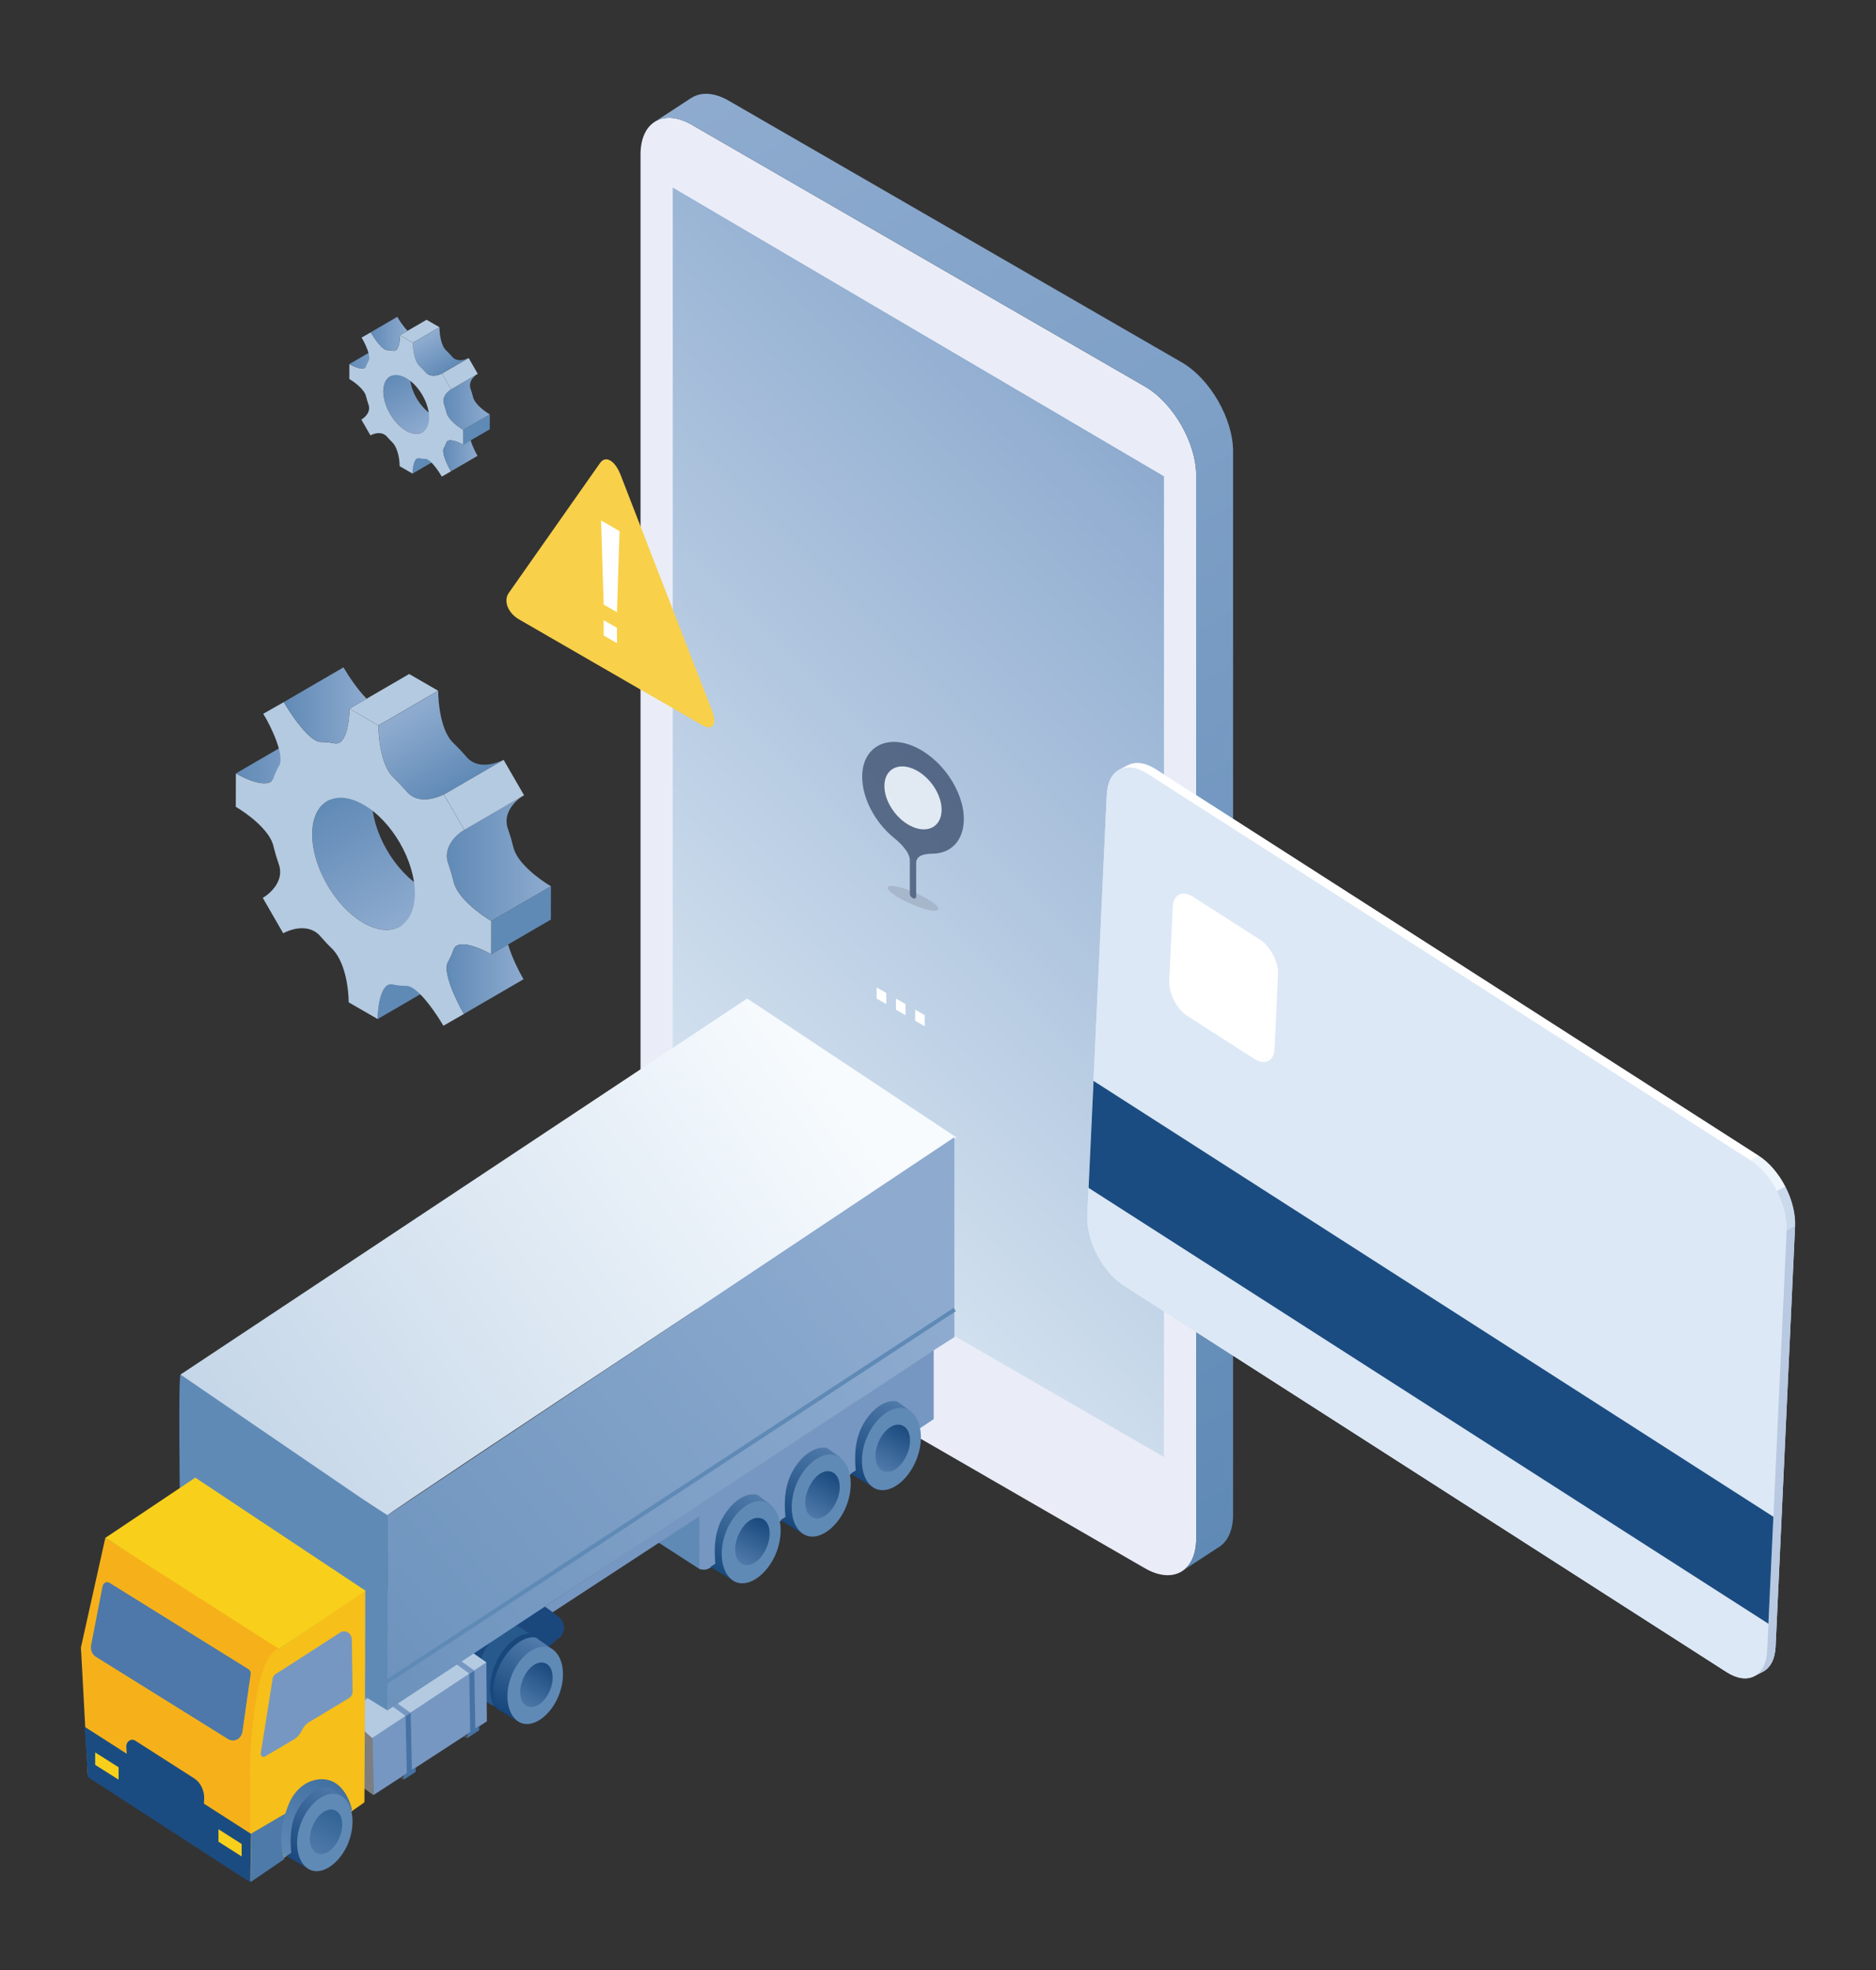 <?xml version="1.0" encoding="UTF-8"?> <!-- Generator: Adobe Illustrator 25.2.3, SVG Export Plug-In . SVG Version: 6.00 Build 0) --> <svg xmlns="http://www.w3.org/2000/svg" xmlns:xlink="http://www.w3.org/1999/xlink" id="Слой_1" x="0px" y="0px" viewBox="0 0 408.57 428.86" style="enable-background:new 0 0 408.57 428.86;" xml:space="preserve"><rect x="0" y="0" width="408.57" height="428.86" fill="#333333" stroke="none"/> <style type="text/css"> .st0{fill:#1B4C81;} .st1{fill:#2863AD;} .st2{fill:#B4CAE1;} .st3{fill:#A1B2CB;} .st4{fill:#DFEAF8;} .st5{fill:#CFDDF3;} .st6{fill:#FFFFFF;} .st7{fill:#F0F5F9;} .st8{fill:#2F4D9C;} .st9{fill:#B5CCE3;} .st10{opacity:0.75;fill:url(#SVGID_1_);} .st11{fill:#8EADD1;} .st12{fill:#DCE8F5;} .st13{opacity:0.2;fill:#628FCB;} .st14{fill:#628AB8;} .st15{fill:#FFBF3C;} .st16{fill:url(#SVGID_2_);} .st17{fill:url(#SVGID_3_);} .st18{fill:url(#SVGID_4_);} .st19{fill:url(#SVGID_5_);} .st20{fill:#517CAE;} .st21{fill:#9CA9BC;} .st22{fill:#1B2E4E;} .st23{fill:#EAEDF8;} .st24{fill:url(#SVGID_6_);} .st25{fill:url(#SVGID_7_);} .st26{fill:#608AB6;} .st27{fill:url(#SVGID_8_);} .st28{fill:url(#SVGID_9_);} .st29{fill:url(#SVGID_10_);} .st30{fill:url(#SVGID_11_);} .st31{fill:url(#SVGID_12_);} .st32{fill:url(#SVGID_13_);} .st33{fill:url(#SVGID_14_);} .st34{fill:url(#SVGID_15_);} .st35{fill:url(#SVGID_16_);} .st36{fill:url(#SVGID_17_);} .st37{fill:url(#SVGID_18_);} .st38{fill:url(#SVGID_19_);} .st39{fill:#F8D04A;} .st40{fill:#B8C9E1;} .st41{opacity:0.5;fill:#FFFFFF;} .st42{opacity:0.5;fill:#B8C9E1;} .st43{fill-rule:evenodd;clip-rule:evenodd;fill:#608AB6;} .st44{fill-rule:evenodd;clip-rule:evenodd;fill:#7697C1;} .st45{fill:url(#SVGID_20_);} .st46{fill-rule:evenodd;clip-rule:evenodd;fill:url(#SVGID_21_);} .st47{fill:url(#SVGID_22_);} .st48{fill-rule:evenodd;clip-rule:evenodd;fill:url(#SVGID_23_);} .st49{fill:url(#SVGID_24_);} .st50{fill-rule:evenodd;clip-rule:evenodd;fill:url(#SVGID_25_);} .st51{fill-rule:evenodd;clip-rule:evenodd;fill:#727272;} .st52{fill:none;stroke:#6F6F6E;stroke-width:0.134;stroke-miterlimit:10;} .st53{fill-rule:evenodd;clip-rule:evenodd;fill:#1A487D;} .st54{fill-rule:evenodd;clip-rule:evenodd;fill:#18477C;} .st55{fill:#27598D;} .st56{fill:url(#SVGID_26_);} .st57{fill-rule:evenodd;clip-rule:evenodd;fill:url(#SVGID_27_);} .st58{fill:#626262;} .st59{fill:#575757;} .st60{fill-rule:evenodd;clip-rule:evenodd;fill:#C4C4C3;} .st61{fill-rule:evenodd;clip-rule:evenodd;fill:#7E7E7E;} .st62{fill-rule:evenodd;clip-rule:evenodd;fill:#A3A2A2;} .st63{fill-rule:evenodd;clip-rule:evenodd;fill:#878888;} .st64{fill-rule:evenodd;clip-rule:evenodd;fill:#9A9999;} .st65{fill-rule:evenodd;clip-rule:evenodd;fill:#4673A4;} .st66{fill-rule:evenodd;clip-rule:evenodd;fill:#B4CAE1;} .st67{fill-rule:evenodd;clip-rule:evenodd;fill:#F6BF19;} .st68{fill-rule:evenodd;clip-rule:evenodd;fill:#F6B11A;} .st69{fill-rule:evenodd;clip-rule:evenodd;fill:#4D78A9;} .st70{fill-rule:evenodd;clip-rule:evenodd;fill:#1B4C81;} .st71{fill-rule:evenodd;clip-rule:evenodd;fill:#F8D01B;} .st72{fill-rule:evenodd;clip-rule:evenodd;fill:#4D7AA9;} .st73{fill-rule:evenodd;clip-rule:evenodd;fill:url(#SVGID_28_);} .st74{fill:url(#SVGID_29_);} .st75{fill-rule:evenodd;clip-rule:evenodd;fill:url(#SVGID_30_);} .st76{fill-rule:evenodd;clip-rule:evenodd;fill:#4F4E4D;} .st77{fill-rule:evenodd;clip-rule:evenodd;fill:url(#SVGID_31_);} .st78{fill-rule:evenodd;clip-rule:evenodd;fill:url(#SVGID_32_);} .st79{opacity:0.61;} .st80{fill:#114F9F;} .st81{fill:#6BA1D6;} .st82{opacity:0.4;fill:#FFFFFF;} .st83{fill:#E72779;} .st84{fill:#CB1149;} .st85{fill:url(#SVGID_33_);} .st86{fill-rule:evenodd;clip-rule:evenodd;fill:url(#SVGID_34_);} .st87{fill:url(#SVGID_35_);} .st88{fill-rule:evenodd;clip-rule:evenodd;fill:url(#SVGID_36_);} .st89{fill:url(#SVGID_37_);} .st90{fill-rule:evenodd;clip-rule:evenodd;fill:url(#SVGID_38_);} .st91{fill:url(#SVGID_39_);} .st92{fill-rule:evenodd;clip-rule:evenodd;fill:url(#SVGID_40_);} .st93{fill-rule:evenodd;clip-rule:evenodd;fill:url(#SVGID_41_);} .st94{fill:url(#SVGID_42_);} .st95{fill-rule:evenodd;clip-rule:evenodd;fill:url(#SVGID_43_);} .st96{fill-rule:evenodd;clip-rule:evenodd;fill:url(#SVGID_44_);} .st97{fill-rule:evenodd;clip-rule:evenodd;fill:url(#SVGID_45_);} </style> <g> <path class="st23" d="M139.5,265.06c0,7.1,5.03,15.81,11.18,19.36l98.66,56.96c6.15,3.55,11.18,0.65,11.18-6.45V103.49 c0-7.1-5.03-15.81-11.18-19.36l-98.66-56.96c-6.15-3.55-11.18-0.65-11.18,6.45V265.06z"></path> <linearGradient id="SVGID_1_" gradientUnits="userSpaceOnUse" x1="-1252.111" y1="21.736" x2="-1086.516" y2="308.556" gradientTransform="matrix(1 0 0 1 1401.946 0)"> <stop offset="0" style="stop-color:#8EABCF"></stop> <stop offset="1" style="stop-color:#608AB6"></stop> </linearGradient> <path style="fill:url(#SVGID_1_);" d="M142.54,26.55l0,0.01c2.04-1.33,4.93-1.24,8.13,0.6l98.66,56.96 c6.15,3.55,11.18,12.26,11.18,19.36v231.45c0,3.51-1.23,5.98-3.21,7.17l7.93-5.18l0,0c2.05-1.16,3.32-3.66,3.32-7.24V98.24 c0-7.1-5.03-15.81-11.18-19.36l-98.66-56.96c-3.21-1.85-6.1-1.93-8.15-0.59l-0.01-0.01L142.54,26.55z M257.22,342.16 c0,0-0.01,0-0.01,0l0,0L257.22,342.16z"></path> <linearGradient id="SVGID_2_" gradientUnits="userSpaceOnUse" x1="2756.994" y1="243.948" x2="2627.637" y2="114.591" gradientTransform="matrix(-1 0 0 1 2892.052 0)"> <stop offset="0" style="stop-color:#D9E6F2"></stop> <stop offset="1" style="stop-color:#8EABCF"></stop> </linearGradient> <polygon class="st16" points="146.51,40.82 146.51,255.4 253.5,317.17 253.5,103.68 "></polygon> <g> <polygon class="st6" points="199.31,222.2 201.4,223.41 201.4,220.99 199.31,219.78 "></polygon> <polygon class="st6" points="195.12,219.78 197.21,220.99 197.21,218.57 195.12,217.37 "></polygon> <polygon class="st6" points="190.93,217.37 193.02,218.57 193.02,216.16 190.93,214.95 "></polygon> </g> <g> <g> <path class="st26" d="M84.39,214.47c-1.73,1.01-2.15,5.32-2.15,7.36l13-7.55c0-2.04,0.42-6.35,2.15-7.36L84.39,214.47z"></path> <linearGradient id="SVGID_3_" gradientUnits="userSpaceOnUse" x1="2820.175" y1="165.661" x2="2840.676" y2="165.661" gradientTransform="matrix(-1 0 0 1 2892.052 0)"> <stop offset="0" style="stop-color:#8EABCF"></stop> <stop offset="1" style="stop-color:#608AB6"></stop> </linearGradient> <path class="st17" d="M64.37,160.81l-13,7.55c1.78,1.03,5.77,2.86,7.5,1.85l13-7.55C70.14,163.67,66.15,161.84,64.37,160.81z"></path> <linearGradient id="SVGID_4_" gradientUnits="userSpaceOnUse" x1="2802.422" y1="200.209" x2="2818.206" y2="172.87" gradientTransform="matrix(-1 0 0 1 2892.052 0)"> <stop offset="0" style="stop-color:#8EABCF"></stop> <stop offset="1" style="stop-color:#608AB6"></stop> </linearGradient> <path class="st18" d="M92.14,193.34c-6.18-3.57-11.17-12.21-11.15-19.31c0.01-3.52,1.26-6.01,3.26-7.17l-12.99,7.55 c-2.01,1.17-3.25,3.65-3.26,7.17c-0.02,7.1,4.97,15.74,11.15,19.31c3.11,1.79,5.92,1.96,7.95,0.78l13-7.55 C98.06,195.3,95.24,195.14,92.14,193.34z"></path> <polygon class="st26" points="107,200.48 106.98,207.73 119.97,200.18 119.99,192.93 "></polygon> <polygon class="st2" points="89.11,146.72 76.11,154.27 82.42,157.91 95.42,150.36 "></polygon> <linearGradient id="SVGID_5_" gradientUnits="userSpaceOnUse" x1="2772.061" y1="186.808" x2="2794.723" y2="186.808" gradientTransform="matrix(-1 0 0 1 2892.052 0)"> <stop offset="0" style="stop-color:#8EABCF"></stop> <stop offset="1" style="stop-color:#608AB6"></stop> </linearGradient> <path class="st19" d="M111.76,184.24c-0.3-1.21-0.66-2.43-1.08-3.64c-1.45-3.69,1.83-6.56,3.38-7.46l-12.99,7.55 c-1.55,0.9-4.83,3.77-3.38,7.46c0.42,1.21,0.78,2.43,1.08,3.64c0.72,3.66,6.08,7.44,8.23,8.68l12.99-7.55 C117.84,191.68,112.48,187.91,111.76,184.24z"></path> <linearGradient id="SVGID_6_" gradientUnits="userSpaceOnUse" x1="-2452.634" y1="154.631" x2="-2442.704" y2="171.238" gradientTransform="matrix(1 0 0 1 2542.6 0)"> <stop offset="0" style="stop-color:#8EABCF"></stop> <stop offset="1" style="stop-color:#608AB6"></stop> </linearGradient> <path class="st24" d="M102.85,165.81c-0.51-0.29-0.99-0.7-1.42-1.24c-0.84-0.97-1.71-1.88-2.61-2.76 c-2.82-2.47-3.4-8.97-3.39-11.44l-12.99,7.55c-0.01,2.47,0.57,8.97,3.39,11.44c0.9,0.87,1.77,1.79,2.61,2.76 c0.43,0.54,0.92,0.95,1.42,1.24c2.42,1.4,5.45,0.24,6.83-0.4l12.99-7.55C108.29,166.05,105.27,167.2,102.85,165.81z"></path> <path class="st2" d="M98.72,206.89c0.74-2.82,6.1-0.41,8.25,0.84l0.02-7.25c-2.15-1.24-7.51-5.02-8.23-8.68 c-0.3-1.21-0.66-2.43-1.08-3.64c-1.47-3.74,1.91-6.63,3.44-7.5l-4.45-7.7c-1.39,0.64-4.41,1.8-6.83,0.4 c-0.51-0.29-0.99-0.7-1.42-1.24c-0.84-0.97-1.71-1.88-2.61-2.76c-2.82-2.47-3.4-8.97-3.39-11.44l-6.31-3.64 c-0.01,2.47-0.62,8.28-3.44,7.5c-0.9-0.17-1.78-0.26-2.63-0.27c-0.43,0.04-0.92-0.11-1.44-0.41c-2.45-1.42-5.54-6.1-6.79-8.27 l-4.48,2.55c1.73,2.75,4.87,9.4,3.38,11.44c-0.42,0.73-0.78,1.53-1.09,2.39c-0.74,2.82-6.1,0.41-8.25-0.83l-0.02,7.25 c2.15,1.24,7.5,5.02,8.23,8.68c0.3,1.21,0.66,2.43,1.08,3.64c1.47,3.74-1.91,6.63-3.43,7.5l4.45,7.71 c1.26-0.72,4.36-1.83,6.82-0.42c0.51,0.3,1,0.7,1.43,1.25c0.84,0.97,1.72,1.89,2.62,2.76c2.81,3.11,3.39,8.97,3.39,11.44 l6.31,3.64c0.01-2.47,0.62-8.28,3.44-7.5c0.9,0.18,1.78,0.26,2.63,0.27c0.44-0.04,0.92,0.11,1.44,0.41 c2.45,1.42,5.54,6.1,6.8,8.28l4.47-2.56c-1.51-2.62-4.87-9.4-3.38-11.44C98.05,208.55,98.42,207.76,98.72,206.89z M79.14,200.89 c-6.18-3.57-11.17-12.21-11.15-19.31c0.02-7.09,5.04-9.96,11.22-6.39c6.17,3.56,11.16,12.21,11.14,19.3 C90.34,201.6,85.32,204.46,79.14,200.89z"></path> <linearGradient id="SVGID_7_" gradientUnits="userSpaceOnUse" x1="2778.047" y1="213.149" x2="2794.792" y2="213.149" gradientTransform="matrix(-1 0 0 1 2892.052 0)"> <stop offset="0" style="stop-color:#8EABCF"></stop> <stop offset="1" style="stop-color:#608AB6"></stop> </linearGradient> <path class="st25" d="M106.98,207.73c-2.15-1.24-7.51-3.65-8.25-0.84c-0.3,0.87-0.67,1.66-1.09,2.39 c-1.49,2.03,1.87,8.82,3.38,11.44l12.99-7.55c-0.94-1.63-2.59-4.87-3.35-7.57L106.98,207.73z"></path> <polygon class="st2" points="109.68,165.41 96.69,172.96 101.13,180.66 114.13,173.11 "></polygon> <linearGradient id="SVGID_8_" gradientUnits="userSpaceOnUse" x1="2812.208" y1="153.557" x2="2830.236" y2="153.557" gradientTransform="matrix(-1 0 0 1 2892.052 0)"> <stop offset="0" style="stop-color:#8EABCF"></stop> <stop offset="1" style="stop-color:#608AB6"></stop> </linearGradient> <path class="st27" d="M74.81,145.27l-12.99,7.55c1.25,2.17,4.34,6.85,6.79,8.27c0.52,0.3,1,0.45,1.44,0.41 c0.84,0.01,1.72,0.1,2.63,0.27c2.82,0.78,3.43-5.03,3.44-7.5l3.73-2.17C77.83,150.09,75.77,146.94,74.81,145.27z"></path> </g> <g> <path class="st26" d="M90.8,99.82c-0.77,0.45-0.96,2.37-0.96,3.28l5.79-3.37c0-0.91,0.19-2.83,0.96-3.28L90.8,99.82z"></path> <linearGradient id="SVGID_9_" gradientUnits="userSpaceOnUse" x1="2806.837" y1="78.055" x2="2815.979" y2="78.055" gradientTransform="matrix(-1 0 0 1 2892.052 0)"> <stop offset="0" style="stop-color:#8EABCF"></stop> <stop offset="1" style="stop-color:#608AB6"></stop> </linearGradient> <path class="st28" d="M81.87,75.89l-5.79,3.37c0.8,0.46,2.57,1.28,3.35,0.83l5.8-3.37C84.44,77.17,82.66,76.35,81.87,75.89z"></path> <linearGradient id="SVGID_10_" gradientUnits="userSpaceOnUse" x1="2798.921" y1="93.46" x2="2805.959" y2="81.27" gradientTransform="matrix(-1 0 0 1 2892.052 0)"> <stop offset="0" style="stop-color:#8EABCF"></stop> <stop offset="1" style="stop-color:#608AB6"></stop> </linearGradient> <path class="st29" d="M94.25,90.4c-2.76-1.59-4.98-5.44-4.97-8.61c0-1.57,0.56-2.68,1.45-3.2l-5.79,3.37 c-0.9,0.52-1.45,1.63-1.45,3.2c-0.01,3.17,2.21,7.02,4.97,8.61c1.38,0.8,2.64,0.87,3.55,0.35l5.79-3.37 C96.89,91.27,95.63,91.2,94.25,90.4z"></path> <polygon class="st26" points="100.88,93.58 100.87,96.81 106.66,93.45 106.67,90.21 "></polygon> <polygon class="st2" points="92.9,69.61 87.1,72.98 89.92,74.6 95.71,71.23 "></polygon> <linearGradient id="SVGID_11_" gradientUnits="userSpaceOnUse" x1="2785.383" y1="87.485" x2="2795.488" y2="87.485" gradientTransform="matrix(-1 0 0 1 2892.052 0)"> <stop offset="0" style="stop-color:#8EABCF"></stop> <stop offset="1" style="stop-color:#608AB6"></stop> </linearGradient> <path class="st30" d="M103,86.34c-0.13-0.54-0.29-1.08-0.48-1.62c-0.65-1.65,0.81-2.93,1.51-3.33l-5.79,3.37 c-0.69,0.4-2.15,1.68-1.51,3.33c0.19,0.54,0.35,1.08,0.48,1.62c0.32,1.63,2.71,3.32,3.67,3.87l5.79-3.37 C105.71,89.66,103.32,87.97,103,86.34z"></path> <linearGradient id="SVGID_12_" gradientUnits="userSpaceOnUse" x1="-2449.319" y1="73.137" x2="-2444.891" y2="80.542" gradientTransform="matrix(1 0 0 1 2542.6 0)"> <stop offset="0" style="stop-color:#8EABCF"></stop> <stop offset="1" style="stop-color:#608AB6"></stop> </linearGradient> <path class="st31" d="M99.02,78.12c-0.23-0.13-0.44-0.31-0.63-0.56c-0.38-0.43-0.76-0.84-1.17-1.23c-1.26-1.1-1.52-4-1.51-5.1 l-5.79,3.37c0,1.1,0.26,4,1.51,5.1c0.4,0.39,0.79,0.8,1.16,1.23c0.19,0.24,0.41,0.42,0.63,0.55c1.08,0.62,2.43,0.11,3.05-0.18 l5.79-3.37C101.45,78.23,100.1,78.74,99.02,78.12z"></path> <path class="st2" d="M97.19,96.44c0.33-1.26,2.72-0.18,3.68,0.37l0.01-3.23c-0.96-0.55-3.35-2.24-3.67-3.87 c-0.13-0.54-0.3-1.08-0.48-1.62c-0.65-1.67,0.85-2.96,1.53-3.34l-1.98-3.43c-0.62,0.29-1.97,0.8-3.05,0.18 c-0.23-0.13-0.44-0.31-0.63-0.55c-0.38-0.43-0.76-0.84-1.16-1.23c-1.26-1.1-1.52-4-1.51-5.1l-2.81-1.62 c0,1.1-0.28,3.69-1.53,3.34c-0.4-0.07-0.79-0.12-1.17-0.12c-0.19,0.02-0.41-0.05-0.64-0.18c-1.09-0.63-2.47-2.72-3.03-3.69 l-2,1.14c0.77,1.23,2.17,4.19,1.51,5.1c-0.19,0.32-0.35,0.68-0.49,1.06c-0.33,1.26-2.72,0.18-3.68-0.37l-0.01,3.23 c0.96,0.55,3.35,2.24,3.67,3.87c0.14,0.54,0.3,1.08,0.48,1.62c0.66,1.67-0.85,2.96-1.53,3.34l1.98,3.44 c0.56-0.32,1.95-0.82,3.04-0.19c0.23,0.13,0.45,0.31,0.64,0.56c0.38,0.43,0.77,0.84,1.17,1.23c1.25,1.39,1.51,4,1.51,5.1 l2.81,1.62c0-1.1,0.28-3.69,1.53-3.34c0.4,0.08,0.79,0.12,1.17,0.12c0.19-0.02,0.41,0.05,0.64,0.18 c1.09,0.63,2.47,2.72,3.03,3.69l1.99-1.14c-0.67-1.17-2.17-4.19-1.51-5.1C96.89,97.18,97.05,96.83,97.19,96.44z M88.45,93.77 c-2.76-1.59-4.98-5.44-4.97-8.61c0.01-3.16,2.25-4.44,5-2.85c2.75,1.59,4.98,5.44,4.97,8.61C93.45,94.08,91.21,95.36,88.45,93.77 z"></path> <linearGradient id="SVGID_13_" gradientUnits="userSpaceOnUse" x1="2788.052" y1="99.23" x2="2795.519" y2="99.23" gradientTransform="matrix(-1 0 0 1 2892.052 0)"> <stop offset="0" style="stop-color:#8EABCF"></stop> <stop offset="1" style="stop-color:#608AB6"></stop> </linearGradient> <path class="st32" d="M100.87,96.81c-0.96-0.55-3.35-1.63-3.68-0.37c-0.14,0.39-0.3,0.74-0.49,1.06 c-0.66,0.91,0.83,3.93,1.51,5.1l5.79-3.37c-0.42-0.73-1.16-2.17-1.49-3.38L100.87,96.81z"></path> <polygon class="st2" points="102.07,77.94 96.28,81.31 98.26,84.74 104.05,81.38 "></polygon> <linearGradient id="SVGID_14_" gradientUnits="userSpaceOnUse" x1="2803.285" y1="72.658" x2="2811.323" y2="72.658" gradientTransform="matrix(-1 0 0 1 2892.052 0)"> <stop offset="0" style="stop-color:#8EABCF"></stop> <stop offset="1" style="stop-color:#608AB6"></stop> </linearGradient> <path class="st33" d="M86.52,68.97l-5.79,3.37c0.56,0.97,1.93,3.05,3.03,3.69c0.23,0.13,0.45,0.2,0.64,0.18 c0.38,0,0.77,0.04,1.17,0.12c1.26,0.35,1.53-2.24,1.53-3.34l1.66-0.97C87.87,71.11,86.95,69.71,86.52,68.97z"></path> </g> <path class="st39" d="M135.17,103.41c-1.24-3.19-3.26-4.36-4.5-2.6l-19.85,28.24c-1.24,1.76-0.22,4.37,2.25,5.8l39.7,22.92 c2.47,1.43,3.49-0.01,2.25-3.2L135.17,103.41z"></path> <polygon class="st6" points="131.47,134.99 134.37,136.67 134.37,140.01 131.47,138.34 "></polygon> <polygon class="st6" points="130.91,113.29 134.93,115.61 134.37,133.27 131.47,131.6 "></polygon> </g> <path class="st4" d="M388.82,258.3c-1.43-2.77-3.47-5.22-5.78-6.7l-131.33-84.15c-2.31-1.48-4.45-1.71-6.05-0.88l-1.84,0.94 c-1.6,0.82-2.65,2.71-2.78,5.45l-4.24,91.57c-0.13,2.74,0.7,5.83,2.13,8.6c1.43,2.77,3.47,5.22,5.78,6.7l131.32,84.15 c2.31,1.48,4.45,1.71,6.05,0.88l1.84-0.94c1.6-0.83,2.65-2.71,2.78-5.45l4.24-91.57C391.07,264.15,390.25,261.07,388.82,258.3z"></path> <path class="st12" d="M386.98,259.24c-1.43-2.77-3.47-5.22-5.78-6.7L249.87,168.4c-2.31-1.48-4.46-1.71-6.05-0.88 c-1.6,0.82-2.65,2.71-2.78,5.45l-4.24,91.57c-0.13,2.74,0.7,5.83,2.13,8.6c1.43,2.77,3.47,5.22,5.78,6.7l131.32,84.15 c2.31,1.48,4.45,1.71,6.05,0.88c1.6-0.83,2.65-2.71,2.78-5.45l4.24-91.57C389.23,265.09,388.41,262.01,386.98,259.24z"></path> <path class="st6" d="M251.71,167.46c-2.31-1.48-4.45-1.71-6.05-0.88l-1.84,0.94c1.6-0.83,3.74-0.6,6.05,0.88l131.32,84.15 l1.84-0.94L251.71,167.46z"></path> <path class="st40" d="M389.11,267.83l-4.24,91.57c-0.13,2.74-1.18,4.62-2.78,5.45l1.84-0.94c1.6-0.83,2.65-2.71,2.78-5.45 l4.24-91.57L389.11,267.83z"></path> <path class="st41" d="M383.04,251.6l-1.84,0.94c2.31,1.48,4.35,3.93,5.78,6.7l1.84-0.94C387.39,255.53,385.35,253.08,383.04,251.6z "></path> <path class="st42" d="M388.82,258.3l-1.84,0.94c1.43,2.77,2.25,5.85,2.13,8.59l1.84-0.94C391.07,264.15,390.25,261.07,388.82,258.3 z"></path> <polygon class="st0" points="237.08,258.58 385.14,353.46 386.22,330.17 238.16,235.3 "></polygon> <path class="st6" d="M277.29,207.88c-0.71-1.37-1.72-2.59-2.87-3.32l-14.64-9.38c-1.15-0.73-2.21-0.85-3-0.44 c-0.79,0.41-1.31,1.34-1.38,2.7l-0.75,16.11c-0.06,1.36,0.35,2.89,1.05,4.26c0.71,1.37,1.72,2.59,2.87,3.33l14.64,9.38 c1.15,0.73,2.21,0.85,3,0.44c0.8-0.41,1.32-1.34,1.38-2.7l0.75-16.11C278.41,210.79,278,209.26,277.29,207.88z"></path> <g> <path class="st43" d="M152.41,341.59l-12.04-7.77l0.06-14.31l12.15,6.97L152.41,341.59z"></path> <path class="st44" d="M203.35,308.92l-48.67,32.35c-0.56,0.37-1.22,0.51-1.83,0.38l-0.5-0.09c-0.11,0.09,0-14.1,0-14.1l51-33.62 V308.92z"></path> <linearGradient id="SVGID_15_" gradientUnits="userSpaceOnUse" x1="2057.499" y1="339.517" x2="2047.51" y2="357.125" gradientTransform="matrix(-1 0 0 -1 2244.093 662)"> <stop offset="0" style="stop-color:#16467B"></stop> <stop offset="1" style="stop-color:#517CAC"></stop> </linearGradient> <path class="st34" d="M187.54,310.91c1.89-3.94,5.16-6.43,7.88-5.82l2.94,2.15l-1.28,2.09c0.28,2.13-0.28,4.55-1.39,6.98 c-1.11,2.42-2.72,4.24-4.66,5.16c0,0,0.17,2.26-0.44,2.52c0,0.01-5.33-3.19-5.33-3.19l1.11-0.71 C186.1,317.07,186.15,313.95,187.54,310.91z"></path> <path class="st43" d="M198.14,307.09c-2.72-1.82-6.88,0.6-9.05,5.15c-2.22,4.55-1.67,9.71,1.05,11.53 c2.77,1.83,6.88-0.6,9.05-5.14C201.41,314.07,200.86,308.91,198.14,307.09z"></path> <linearGradient id="SVGID_16_" gradientUnits="userSpaceOnUse" x1="2052.636" y1="341.861" x2="2046.365" y2="352.16" gradientTransform="matrix(-1 0 0 -1 2244.093 662)"> <stop offset="0" style="stop-color:#517CAC"></stop> <stop offset="1" style="stop-color:#16467B"></stop> </linearGradient> <path style="fill-rule:evenodd;clip-rule:evenodd;fill:url(#SVGID_16_);" d="M196.75,310.42c-1.61-0.91-3.83,0.31-5.22,3.03 c-1.33,2.73-1.11,5.76,0.56,6.67c1.66,0.91,3.83-0.31,5.22-3.03C198.69,314.36,198.41,311.33,196.75,310.42z"></path> <linearGradient id="SVGID_17_" gradientUnits="userSpaceOnUse" x1="2071.767" y1="329.106" x2="2063.666" y2="347.763" gradientTransform="matrix(-1 0 0 -1 2244.093 662)"> <stop offset="0" style="stop-color:#16467B"></stop> <stop offset="1" style="stop-color:#517CAC"></stop> </linearGradient> <path class="st36" d="M172.22,321.04c1.89-3.94,5.16-6.43,7.94-5.82l2.94,2.15l-1.33,2.1c0.28,2.12-0.28,4.54-1.39,6.97 c-1.05,2.43-2.72,4.24-4.66,5.16c0,0,0.17,2.26-0.39,2.52c-0.06,0.01-5.38-3.19-5.38-3.19l1.11-0.71 C170.78,327.19,170.83,324.07,172.22,321.04z"></path> <path class="st43" d="M182.82,317.22c-2.72-1.83-6.83,0.6-9.05,5.14c-2.16,4.55-1.67,9.71,1.11,11.53 c2.72,1.82,6.83-0.6,9.05-5.15C186.1,324.2,185.6,319.04,182.82,317.22z"></path> <linearGradient id="SVGID_18_" gradientUnits="userSpaceOnUse" x1="2067.942" y1="331.488" x2="2061.948" y2="341.788" gradientTransform="matrix(-1 0 0 -1 2244.093 662)"> <stop offset="0" style="stop-color:#517CAC"></stop> <stop offset="1" style="stop-color:#16467B"></stop> </linearGradient> <path style="fill-rule:evenodd;clip-rule:evenodd;fill:url(#SVGID_18_);" d="M181.43,320.55c-1.61-0.91-3.83,0.31-5.16,3.03 c-1.39,2.73-1.11,5.77,0.5,6.67c1.66,0.91,3.83-0.31,5.22-3.03S183.1,321.47,181.43,320.55z"></path> <linearGradient id="SVGID_19_" gradientUnits="userSpaceOnUse" x1="2087.539" y1="319.441" x2="2078.604" y2="336.633" gradientTransform="matrix(-1 0 0 -1 2244.093 662)"> <stop offset="0" style="stop-color:#184A7C"></stop> <stop offset="1" style="stop-color:#517CAC"></stop> </linearGradient> <path class="st38" d="M156.96,331.2c1.94-3.94,5.16-6.43,7.94-5.82l2.94,2.15l-1.33,2.09c0.28,2.12-0.28,4.55-1.39,6.98 c-1.05,2.42-2.72,4.24-4.61,5.15c0,0,0.11,2.26-0.44,2.53c0,0.01-5.33-3.19-5.38-3.19l1.11-0.71 C155.52,337.34,155.57,334.23,156.96,331.2z"></path> <path class="st43" d="M167.56,327.37c-2.72-1.83-6.83,0.6-9.05,5.15c-2.16,4.55-1.61,9.71,1.11,11.53 c2.72,1.83,6.83-0.6,9.05-5.15C170.83,334.35,170.34,329.2,167.56,327.37z"></path> <linearGradient id="SVGID_20_" gradientUnits="userSpaceOnUse" x1="2082.867" y1="321.385" x2="2077.484" y2="331.685" gradientTransform="matrix(-1 0 0 -1 2244.093 662)"> <stop offset="0" style="stop-color:#517CAC"></stop> <stop offset="1" style="stop-color:#16467B"></stop> </linearGradient> <path style="fill-rule:evenodd;clip-rule:evenodd;fill:url(#SVGID_20_);" d="M166.23,330.71c-1.67-0.91-3.88,0.3-5.22,3.03 c-1.39,2.73-1.11,5.76,0.5,6.67c1.66,0.91,3.88-0.31,5.22-3.03C168.12,334.65,167.84,331.62,166.23,330.71z"></path> <path class="st43" d="M84.1,372.85l-44.67-29.88c0,0-0.78-42.98-0.11-43.77c0.22-0.24,45.12,30.16,45.12,30.16L84.1,372.85z"></path> <path class="st44" d="M152.3,327.45l-68.2,45.14l0.06,2.03l68.15-44.54V327.45z"></path> <path class="st51" d="M84.1,372.72l-44.67-29.81v2.19l44.67,29.66V372.72z"></path> <path class="st52" d="M39.15,336.57l45.12,29.77"></path> <path class="st53" d="M115.4,347.91l-15.7,10.26l1,14.22l15.15-9.71l2.55-3.17c0.17-0.19,2.72-2.51,3.22-2.87 c0.06-0.01,0.06-0.02,0.06-0.02c1.55-1.1,1.5-3.46,0-4.64c-1.94-1.54-5.33-4.08-6.16-4.12L115.4,347.91z"></path> <path class="st54" d="M115.45,355.96c-1.67-2.09-5.05-0.29-7.38,3.76c-2.33,4.06-2.83,9.04-1.11,11.13 c1.67,2.08,5.05,0.29,7.38-3.77C116.67,363.03,117.12,358.04,115.45,355.96z"></path> <path class="st55" d="M105.13,360.12c1.72-3.76,5.22-6.67,7.77-6.12l2.39,1.64c-2.5-0.07-5.6,2.69-7.21,6.18 c-2.66,5.66-0.55,9.57-0.55,9.57l-2.94-1.69C104.58,369.7,102.47,365.78,105.13,360.12z"></path> <linearGradient id="SVGID_21_" gradientUnits="userSpaceOnUse" x1="2134.797" y1="289.633" x2="2126.085" y2="304.894" gradientTransform="matrix(-1 0 0 -1 2244.093 662)"> <stop offset="0" style="stop-color:#16467B"></stop> <stop offset="1" style="stop-color:#517CAC"></stop> </linearGradient> <path style="fill:url(#SVGID_21_);" d="M108.85,362.47c1.78-3.71,5.27-6.55,7.88-5.98l3.83,2.7l-1.22,1.97 c0.22,2-0.28,4.28-1.33,6.56c-1,2.28-2.55,3.99-4.38,4.85c0,0,0.17,2.13-0.39,2.38c0,0.01-4.99-3-5.05-3 C108.18,371.95,106.13,368.05,108.85,362.47z"></path> <path class="st43" d="M120.34,359.04c-2.61-1.71-6.49,0.57-8.55,4.84s-1.55,9.13,1.05,10.85c2.55,1.71,6.44-0.57,8.49-4.84 C123.39,365.61,122.89,360.75,120.34,359.04z"></path> <linearGradient id="SVGID_22_" gradientUnits="userSpaceOnUse" x1="2130.621" y1="290.276" x2="2124.073" y2="299.977" gradientTransform="matrix(-1 0 0 -1 2244.093 662)"> <stop offset="0" style="stop-color:#517CAC"></stop> <stop offset="1" style="stop-color:#16467B"></stop> </linearGradient> <path style="fill-rule:evenodd;clip-rule:evenodd;fill:url(#SVGID_22_);" d="M119,362.18c-1.5-0.86-3.61,0.28-4.88,2.85 c-1.28,2.56-1.05,5.42,0.5,6.28c1.55,0.86,3.61-0.28,4.94-2.85C120.83,365.89,120.56,363.04,119,362.18z"></path> <path class="st51" d="M94.59,341.54c-1.72-2.09-5.05-0.29-7.44,3.76c-2.33,4.06-2.77,9.04-1.11,11.13 c1.67,2.08,5.05,0.29,7.38-3.77C95.75,348.6,96.25,343.62,94.59,341.54z"></path> <path class="st58" d="M84.21,345.7c1.78-3.77,5.22-6.67,7.77-6.12l2.39,1.64c-2.5-0.06-5.6,2.69-7.21,6.19 c-2.66,5.66-0.55,9.57-0.55,9.57l-2.94-1.7C83.65,355.27,81.55,351.36,84.21,345.7z"></path> <path class="st59" d="M87.93,348.05c1.83-3.71,5.27-6.55,7.88-5.98l3.83,2.7l-1.22,1.97c0.28,2-0.28,4.28-1.28,6.56 c-1.05,2.28-2.61,4-4.38,4.86c0,0,0.11,2.13-0.44,2.38c0,0.01-4.99-3-4.99-3C87.32,357.53,85.26,353.64,87.93,348.05z"></path> <path class="st51" d="M99.41,344.62c-2.61-1.71-6.44,0.57-8.55,4.84c-2.05,4.28-1.55,9.14,1.05,10.85 c2.55,1.71,6.44-0.57,8.49-4.84C102.52,351.19,101.97,346.33,99.41,344.62z"></path> <path class="st60" d="M98.14,347.76c-1.55-0.86-3.61,0.28-4.94,2.85c-1.28,2.56-1,5.42,0.5,6.28c1.55,0.86,3.66-0.28,4.94-2.85 C99.91,351.47,99.69,348.61,98.14,347.76z"></path> <path class="st60" d="M98.42,347.9c-1.55-0.85-3.61,0.28-4.88,2.85c-1.33,2.57-1.05,5.43,0.5,6.29s3.61-0.28,4.88-2.85 C100.19,351.61,99.97,348.75,98.42,347.9z"></path> <path class="st61" d="M81.32,390.76l-2.66-1.93l0.06-12.56l2.61,2V390.76z"></path> <path class="st62" d="M89.81,350.12l-26.47,17.53l-0.17-9.28l19.81-12.9L89.81,350.12z"></path> <path class="st63" d="M89.87,350.05l-11.93,7.88v4.69l11.88-7.78L89.87,350.05z"></path> <path class="st44" d="M109.96,343.99c-2.16-1.5-5.05-1.52-7.21-0.05l-25.03,16.61l1.89,16.42l1.55,1.22l0.17,12.57l24.7-16.05 l-0.11-12.83l-6.6-4.61"></path> <path class="st64" d="M115.4,347.84l-34.96,23.42l-1.67-12.5l26.8-17.71c0,0,2.11,1.23,4.22,2.7L115.4,347.84z"></path> <path class="st65" d="M88.32,373.19l0.28,12.89l1.11-0.73l-0.28-12.91L88.32,373.19z"></path> <path class="st65" d="M87.87,386.5v0.95l2.66-1.73v-0.99L87.87,386.5z"></path> <path class="st65" d="M102.19,364.13l0.22,12.89l1.11-0.73l-0.22-12.92L102.19,364.13z"></path> <path class="st65" d="M101.74,377.44v0.95l2.61-1.73v-0.99L101.74,377.44z"></path> <path class="st66" d="M105.91,361.87l-24.86,16.46l-1.61-1.43v-6.79l19.98-12.8L105.91,361.87z"></path> <path class="st44" d="M88.37,373.55l-6.6-4.79l1.05-0.67l6.6,4.78L88.37,373.55z"></path> <path class="st44" d="M102.24,364.33l-6.6-4.78l1-0.68l6.66,4.79L102.24,364.33z"></path> <path class="st64" d="M86.6,352.19l-6.77-4.68l1.05-0.68l6.83,4.69L86.6,352.19z"></path> <path class="st67" d="M54.52,409.4l-31.47-23.77l-0.28-49.61l38.01,22.92l18.81-12.82l-0.22,46.18 C79.66,392.29,54.52,409.4,54.52,409.4z"></path> <path class="st68" d="M61.01,358.75c0.55-0.12-38.07-23.98-38.07-23.98l-5.33,23.92l5.6,25.08l30.85,25.11l0.39,0.37 C54.46,409.25,52.13,360.7,61.01,358.75z"></path> <path class="st68" d="M54.41,383.42c0,0-36.51-24.13-36.79-24.73c0-0.6,1.5,27.82,1.5,27.82c-0.28-0.3,35.4,22.94,35.4,22.94 l-0.11-25.71V383.42z"></path> <path class="st69" d="M54.08,363.33l-30.24-18.78c-0.61-0.37-1.33,0-1.5,0.73l-2.5,12.86c-0.17,1,0.22,2.03,1.05,2.52l28.8,17.92 c1.28,0.79,2.89-0.06,3.11-1.65l1.78-12.45C54.69,364.02,54.46,363.56,54.08,363.33z"></path> <path class="st44" d="M56.8,381.64l2.55-16.05c0.06-0.53,0.33-1,0.78-1.26l1.17-0.72v0.01l12.82-8.26 c1.11-0.69,2.44,0.15,2.5,1.53l0.17,11.16c0.06,0.68-0.28,1.3-0.83,1.63l-8.71,5.24c-0.61,0.4-1.17,1.01-1.5,1.75 c-0.44,0.88-1.05,1.59-1.89,2.06l-6.16,3.63C57.24,382.63,56.68,382.2,56.8,381.64z"></path> <path class="st70" d="M54.52,409.76l-35.4-22.94l-0.67-10.92l9.16,5.87l-0.11-1.59c0-1.1,1.05-1.83,1.94-1.28l12.76,8.16 c1.44,0.89,2.27,2.56,2.27,4.36l-0.06,1.2l10.27,6.59L54.52,409.76z"></path> <path class="st71" d="M25.83,387.4l-5.1-3.22v-2.7l5.1,3.22V387.4z"></path> <path class="st71" d="M52.63,404.12l-5.05-3.22v-2.71l5.05,3.22V404.12z"></path> <path class="st72" d="M54.69,399.15l7.82-4.58c0,0-1.89,5.75-0.61,10.14l-7.32,4.98L54.69,399.15z"></path> <linearGradient id="SVGID_23_" gradientUnits="userSpaceOnUse" x1="2171.112" y1="273.983" x2="2181.656" y2="256.896" gradientTransform="matrix(-1 0 0 -1 2244.093 662)"> <stop offset="0" style="stop-color:#4170A1"></stop> <stop offset="1" style="stop-color:#608AB6"></stop> </linearGradient> <path class="st48" d="M61.9,404.4c0,0-1.94-4.95,1.11-11.96c0,0,1.83-4.72,6.55-5.11c5.72-0.47,7.1,6.64,7.1,6.64L61.9,404.4z"></path> <linearGradient id="SVGID_24_" gradientUnits="userSpaceOnUse" x1="2180.994" y1="257.355" x2="2170.118" y2="272.41" gradientTransform="matrix(-1 0 0 -1 2244.093 662)"> <stop offset="0" style="stop-color:#1A487D"></stop> <stop offset="1" style="stop-color:#4E7AAB"></stop> </linearGradient> <path class="st49" d="M64.45,394.69c1.83-3.72,4.88-6.08,7.44-5.53l2.77,2.01l-1.17,1.98c0.22,2-0.28,4.28-1.28,6.58 c-1.05,2.29-2.55,4.01-4.38,4.88c0,0,0.17,2.13-0.39,2.38c0,0.01-4.99-2.97-5.05-2.97l1.05-0.68 C63.18,400.49,63.18,397.55,64.45,394.69z"></path> <path class="st43" d="M74.44,391.03c-2.61-1.7-6.44,0.6-8.49,4.9c-2.05,4.29-1.5,9.14,1.11,10.84c2.55,1.7,6.44-0.6,8.49-4.9 C77.55,397.58,77.05,392.73,74.44,391.03z"></path> <linearGradient id="SVGID_25_" gradientUnits="userSpaceOnUse" x1="2170.365" y1="267.836" x2="2176.137" y2="258.124" gradientTransform="matrix(-1 0 0 -1 2244.093 662)"> <stop offset="0" style="stop-color:#316293"></stop> <stop offset="1" style="stop-color:#517CAC"></stop> </linearGradient> <path class="st50" d="M73.17,394.17c-1.55-0.85-3.61,0.3-4.88,2.88c-1.28,2.57-1,5.43,0.55,6.28c1.55,0.85,3.61-0.3,4.88-2.88 C75,397.88,74.72,395.02,73.17,394.17z"></path> <path class="st71" d="M79.6,346.27l-37.07-24.61l-19.59,13.11l37.85,24.17L79.6,346.27z"></path> <path class="st76" d="M101.74,377.44v0.95l-0.78-0.37L101.74,377.44z"></path> <path class="st76" d="M87.87,386.47v0.94l-0.72-0.37L87.87,386.47z"></path> <linearGradient id="SVGID_26_" gradientUnits="userSpaceOnUse" x1="2063.843" y1="427.497" x2="2230.99" y2="312.298" gradientTransform="matrix(-1 0 0 -1 2244.093 662)"> <stop offset="0" style="stop-color:#F7FBFE"></stop> <stop offset="1" style="stop-color:#B4CAE1"></stop> </linearGradient> <path style="fill-rule:evenodd;clip-rule:evenodd;fill:url(#SVGID_26_);" d="M208.29,247.6c0,0-124.25,81.99-123.97,82.32 c0.33,0.32-45.01-30.7-45.01-30.7l123.42-81.86L208.29,247.6z"></path> <linearGradient id="SVGID_27_" gradientUnits="userSpaceOnUse" x1="2050.851" y1="390.617" x2="2207.398" y2="260.812" gradientTransform="matrix(-1 0 0 -1 2244.093 662)"> <stop offset="0" style="stop-color:#8EABCF"></stop> <stop offset="1" style="stop-color:#608AB6"></stop> </linearGradient> <path class="st57" d="M84.38,372.32l118.81-78.28l4.66-2.97v-43.52L84.38,329.86V372.32z"></path> <path class="st43" d="M84.43,366.51l123.75-81.09l-0.5-0.72L83.93,365.78L84.43,366.51z"></path> <path class="st26" d="M84.43,372.35l-4.88-2.99v-42.64l4.88,3.14V372.35z"></path> </g> <g class="st79"> <path class="st21" d="M198.84,196.95c3.06,1.27,5.54,1.67,5.54,0.89c0-0.78-2.48-2.44-5.54-3.71c-3.06-1.27-5.54-1.67-5.54-0.89 C193.3,194.01,195.78,195.68,198.84,196.95z"></path> <path class="st22" d="M202.99,185.84c4.08,0.01,6.92-2.83,6.92-7.56c0-6.2-4.98-13.35-11.07-15.88 c-6.09-2.53-11.07,0.47-11.07,6.68c0,4.72,2.84,9.99,6.92,13.31c1.11,0.88,3.46,2.99,3.46,4.89v7.26c0,0.42,0.28,0.82,0.69,0.99 c0.42,0.17,0.69,0.01,0.69-0.42v-7.26C199.53,185.95,201.89,185.88,202.99,185.84z"></path> <path class="st6" d="M198.84,180.03c3.44,1.43,6.23-0.25,6.23-3.76c0-3.5-2.79-7.5-6.23-8.93c-3.44-1.43-6.23,0.25-6.23,3.76 C192.61,174.6,195.4,178.6,198.84,180.03z"></path> </g> </g> </svg> 
